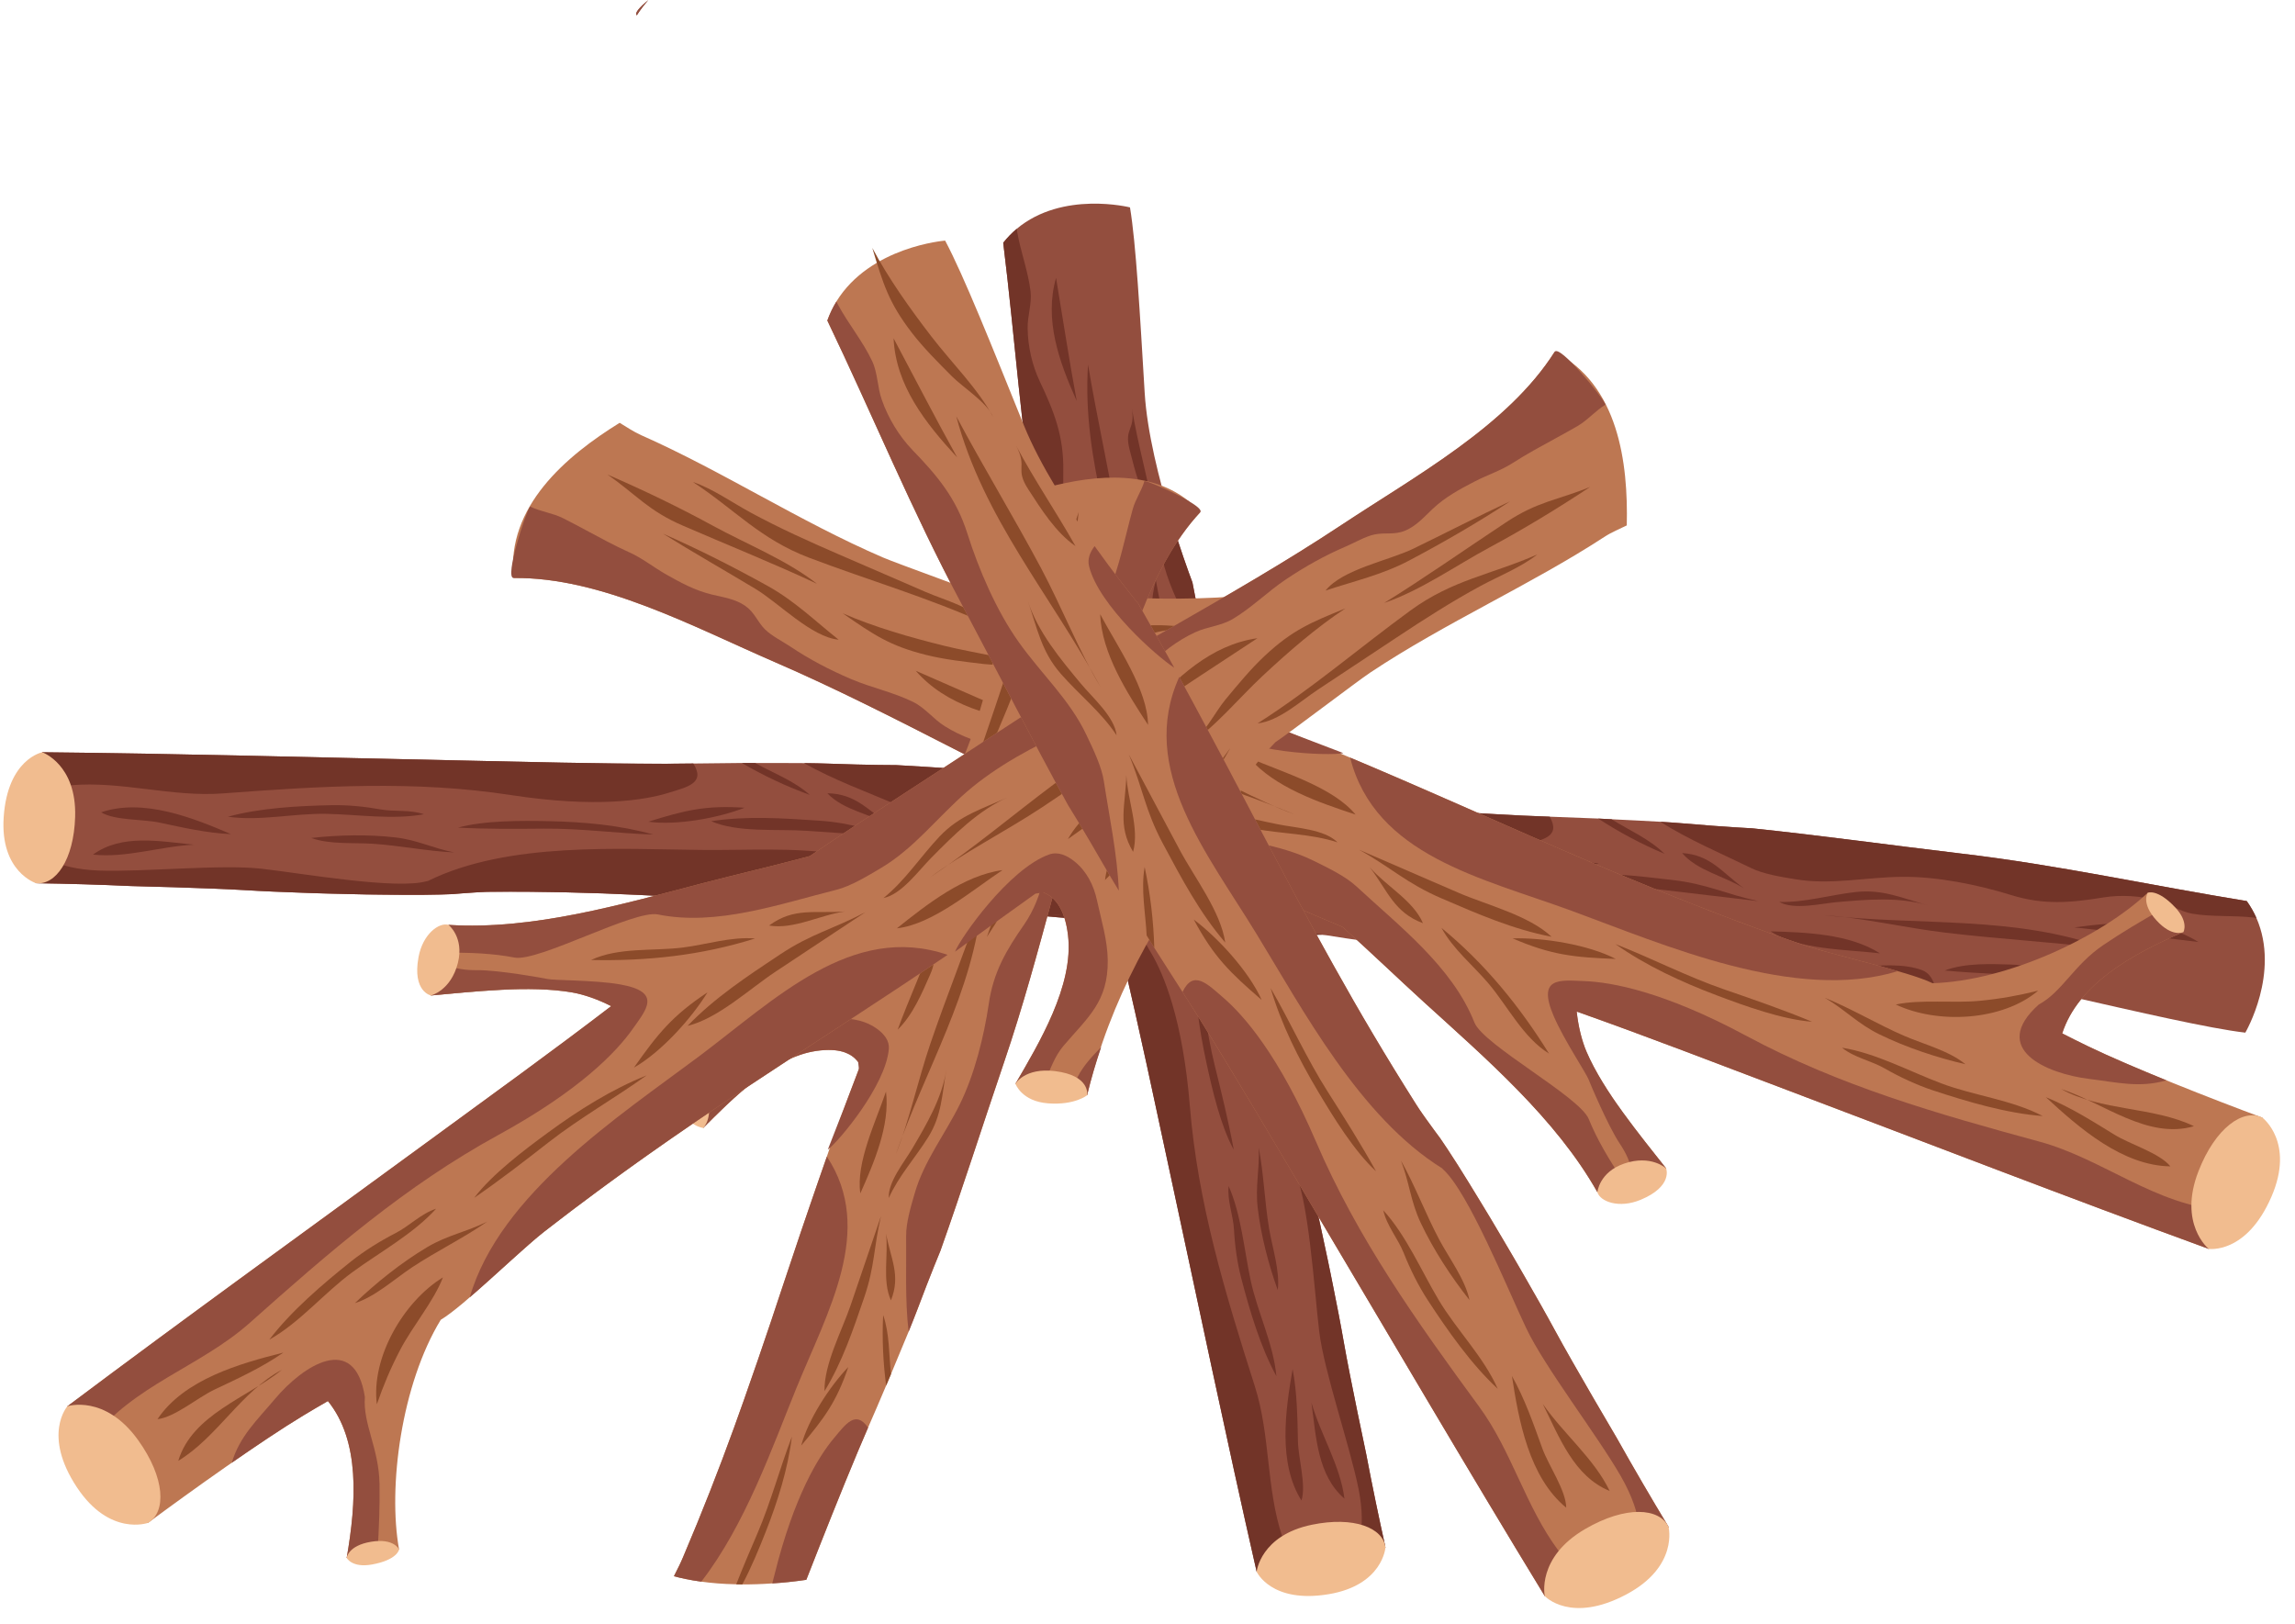 <?xml version="1.0" encoding="UTF-8"?>
<!DOCTYPE svg PUBLIC '-//W3C//DTD SVG 1.0//EN'
          'http://www.w3.org/TR/2001/REC-SVG-20010904/DTD/svg10.dtd'>
<svg height="808.0" preserveAspectRatio="xMidYMid meet" version="1.0" viewBox="-1.7 0.0 1141.8 808.0" width="1141.8" xmlns="http://www.w3.org/2000/svg" xmlns:xlink="http://www.w3.org/1999/xlink" zoomAndPan="magnify"
><g
  ><g
    ><g id="change1_2"
      ><path d="M439.719,449.534l1.744,0.14c12.919,0.851,29.406,2.092,45.496,3.661 c0,0,38.128,2.792,57.173,4.897c3.417,0.415,8.013,0.828,13.422,1.375 c4.158,0.39,8.905,0.779,13.891,1.207c4.158,0.39,8.61,0.779,13.174,1.089 c12.306,0.995,25.512,1.893,37.49,2.49c6.611,0.401,12.807,0.636,18.382,0.768 c1.863,0.012,3.623,0.057,5.336,0.093c0.247-0.009,0.446-0.025,0.637,0.007 c1.585-0.083,3.161-0.118,4.69-0.161c2.365-0.053,4.682-0.113,6.745-0.117 c1.824-0.043,3.496-0.063,5.057-0.002c0.932,0.006,1.76,0.044,2.589,0.083 c25.844,1.064,49.899,2.864,73.086,5.16c5.225,0.467,10.434,1.03,15.548,1.578 c14.863,1.564,29.512,3.239,44.089,5.05c4.381,0.525,8.762,1.05,13.183,1.63 c4.19,0.494,8.38,0.987,12.554,1.576c7.456,0.933,14.96,1.874,22.527,2.727 c5.242,0.667,10.491,1.285,15.796,1.864c4.381,0.525,8.81,1.058,13.295,1.551 c4.477,0.541,8.969,0.986,13.501,1.487c1.593,0.164,3.178,0.376,4.771,0.54 c0,0,0,0,0.048,0.008c10.905,1.157,22.072,2.21,33.59,3.223 c6.115-0.466,18.465-1.231,33.222-1.404c20.267-0.247,45.012,0.636,64.038,4.947 c38.761,8.787,72.479,16.597,90.585,18.743c0,0,17.477-29.819,5.518-57.071 c-1.256-2.809-2.846-5.673-4.803-8.4c-47.2-7.624-93.761-17.941-141.777-23.588 c-35.009-4.144-69.557-8.997-104.215-12.592c0,0-12.91-0.604-33.675-2.402 c-3.242-0.288-7.368-0.575-12.13-0.868c-7.152-0.392-15.667-0.861-24.244-1.242 c-2.238-0.123-4.436-0.19-6.619-0.353c-8.928-0.341-17.458-0.714-24.148-0.932 c-8.1-0.303-13.46-0.547-13.46-0.547c-34.526-1.708-69.046-4.348-103.303-6.796 c-69.159-4.857-137.499-10.217-206.441-14.302c-0.198,0.311-0.293,0.59-0.444,0.909 c-4.14,8.45-8.186,28.55-8.609,44.534C436.782,438.446,437.505,445.684,439.719,449.534z" fill="#934e3e"
      /></g
      ><g id="change2_18"
      ><path d="M1044.862,446.461c8.726-1.411,18.49-0.785,26.985,1.595 c6.016,1.629,11.032,5.449,17.143,6.504c9.886,1.677,20.397,0.756,30.37,1.907 c0.534,0.039,1.012,0.117,1.537,0.204c-1.256-2.809-2.846-5.673-4.803-8.4 c-47.2-7.624-93.761-17.941-141.777-23.588c-35.009-4.144-69.557-8.997-104.215-12.592 c0,0-12.91-0.604-33.675-2.402c-3.242-0.288-7.368-0.575-12.13-0.868 c14.361,9.09,30.62,15.891,45.112,22.99c6.17,3.078,15.315,4.485,22.15,5.611 c17.574,2.992,35.278-1.065,52.925-1.203c17.512-0.21,37.7,3.9,54.283,9.035 C1015.157,450.358,1028.518,449.121,1044.862,446.461z" fill="#723428"
      /></g
      ><g id="change2_19"
      ><path d="M534.857,409.546c48.531-1.22,95.263-1.865,143.088,7.94 c42.048,8.579,66.349,5.857,78.483,2.719c9.348-2.404,18.612-3.844,12.867-13.916 c-8.093-0.307-13.471-0.527-13.471-0.527c-34.52-1.707-69.052-4.387-103.317-6.802 c-69.156-4.883-137.494-10.229-206.426-14.315c-0.174,0.325-0.296,0.607-0.469,0.932 c-1.83,4.316,0.67,8.031-0.966,18.004c4.955-1.081,9.913-1.627,14.793-1.839 C484.896,400.821,509.37,410.221,534.857,409.546z" fill="#723428"
      /></g
      ><g id="change2_20"
      ><path d="M893.944,488.234c10.905,1.157,22.072,2.21,33.59,3.223 c6.115-0.466,18.465-1.231,33.222-1.404c-1.066-3.366-2.959-6.182-6.195-7.402 C937.179,476.107,902.792,484.585,893.944,488.234z" fill="#723428"
      /></g
      ><g id="change2_21"
      ><path d="M1046.101,471.858c-26.591-3.135-53.125-4.694-79.728-7.831 c-19.664-2.319-42.316-7.614-60.473-8.7C953.972,460.684,1000.512,455.297,1046.101,471.858z" fill="#723428"
      /></g
      ><g id="change2_22"
      ><path d="M1091.996,468.637c-20.551-2.423-41.095-5.177-61.686-7.233 C1051.741,458.385,1073.715,457.135,1091.996,468.637z" fill="#723428"
      /></g
      ><g id="change2_23"
      ><path d="M933.597,474.288c-16.62-1.96-40.809-1.792-54.363-10.943 C896.788,463.84,918.418,464.586,933.597,474.288z" fill="#723428"
      /></g
      ><g id="change2_24"
      ><path d="M873.095,448.321c-16.461-1.941-32.922-3.882-49.383-5.822 c-14.229-1.678-34.094-0.655-46.948-7.105c17.755-1.837,35.596,0.292,53.627,2.399 C847.998,439.85,856.13,444.617,873.095,448.321z" fill="#723428"
      /></g
      ><g id="change2_25"
      ><path d="M826.437,424.772c-7.575-7.459-17.52-11.669-26.38-17.197 c-2.228-0.094-4.457-0.189-6.633-0.328C803.785,413.974,814.751,419.877,826.437,424.772z" fill="#723428"
      /></g
      ><g id="change2_26"
      ><path d="M747.663,440.594c-17.937-1.443-35.899-4.882-54.132-5.619 c-14.393-0.581-28.346-1.165-42.75-2.625c13.33-2.967,31.678-1.927,45.391-0.967 C713.631,432.606,731.349,435.134,747.663,440.594z" fill="#723428"
      /></g
      ><g id="change2_27"
      ><path d="M648.317,444.576c-13.252-1.257-26.601-4.706-40.064-6.293 c-9.505-1.121-21.815-0.64-30.631-4.417c13.47-0.84,28.375-0.438,41.945,1.83 C630.451,437.515,637.587,441.944,648.317,444.576z" fill="#723428"
      /></g
      ><g id="change2_28"
      ><path d="M634.162,424.858c-15.502,2.082-32.766-1.507-48.347-2.602 c-16.075-1.129-33.18,2.083-49.102-1c16.267-3.59,35.182-3.643,51.759-3.18 c7.93,0.221,16.565,1.511,24.13,3.281C619.688,423.014,627.306,422.066,634.162,424.858z" fill="#723428"
      /></g
      ><g id="change2_35"
      ><path d="M468.751,436.745c14.823-9.642,33.237-4.997,50.456-2.438 C502.471,434.279,485.148,439.361,468.751,436.745z" fill="#723428"
      /></g
      ><g id="change2_29"
      ><path d="M537.82,429.978c-11.845-1.101-23.738-4.423-35.212-7.486 c-8.198-2.189-22.185-2.082-28.772-6.551C495.05,409.872,519.264,420.879,537.82,429.978z" fill="#723428"
      /></g
      ><g id="change2_30"
      ><path d="M957.597,450.437c-14.483-4.365-30.486-2.934-45.319-1.638 c-8.308,0.726-21.315,4.035-28.751-0.076c12.604,0.34,25.388-3.539,37.972-4.937 C935.029,442.283,944.693,446.839,957.597,450.437z" fill="#723428"
      /></g
      ><g id="change2_31"
      ><path d="M1019.235,486.739c-18.058-2.129-35.671-2.217-53.448-3.91 c10.442-3.9,23.066-3.259,33.83-2.937 C1011.178,480.238,1007.781,485.325,1019.235,486.739z" fill="#723428"
      /></g
      ><g id="change2_32"
      ><path d="M793.696,429.542c-13.397,4.441-34.144,7.212-48.17,4.563 C763.896,429.339,774.42,427.27,793.696,429.542z" fill="#723428"
      /></g
      ><g id="change2_33"
      ><path d="M865.994,441.99c-9.582-6.097-23.458-8.834-30.803-17.6 C849.426,425.324,854.87,433.928,865.994,441.99z" fill="#723428"
      /></g
      ><g id="change2_34"
      ><path d="M441.453,449.69c12.911,0.82,29.43,2.096,45.489,3.624 c0,0,38.169,2.799,57.192,4.923c3.418,0.391,7.999,0.835,13.401,1.348 c4.195,0.41,8.924,0.817,13.896,1.245c4.199,0.361,8.639,0.744,13.18,1.086 c12.315,0.963,25.512,1.856,37.515,2.5c6.58,0.372,12.783,0.614,18.362,0.754 c1.846,0.013,3.641,0.07,5.342,0.071c0.241,0.021,0.438-0.011,0.631,0.006 c1.609-0.056,3.171-0.116,4.679-0.132c2.39-0.086,4.679-0.132,6.771-0.147 c1.802-0.039,3.504-0.039,5.057-0.002c0.921,0.031,1.746,0.053,2.57,0.075 c25.868,1.108,49.928,2.887,73.118,5.175c5.208,0.497,10.412,1.042,15.52,1.579 c14.888,1.573,29.523,3.271,44.101,5.06c4.379,0.523,8.759,1.046,13.182,1.621 c4.186,0.506,8.373,1.012,12.555,1.567c7.456,0.933,14.96,1.871,22.517,2.764 c5.244,0.646,10.492,1.243,15.789,1.845c4.379,0.523,8.807,1.05,13.287,1.533 c4.476,0.531,9.005,1.018,13.533,1.505c-23.892-39.883-73.904-35.582-117.774-38.24 c-40.058-2.329-96.025-9.043-136.885,8.688c-0.145-0.012-0.241-0.021-0.39,0.015 c-15.148,3.704-61.881-6.931-81.777-10.199c-19.892-3.316-59.016-1.238-80.976-3.128 c-21.96-1.89-29.842-10.299-29.842-10.299l-4.481-4.421 c-0.232,8.343,0.505,15.602,2.703,19.438L441.453,449.69z" fill="#723428"
      /></g
      ><g id="change3_2"
      ><path d="M439.706,449.538c0,0-17.602-6.522-14.408-33.612 c3.399-28.83,20.764-31.283,20.764-31.283s16.839,6.878,14.749,32.92 C459.097,438.927,449.38,451.202,439.706,449.538z" fill="#f1bc8f"
      /></g
    ></g
    ><g
    ><g id="change1_13"
      ><path d="M687.579,769.875l-0.353-1.714 c-2.792-12.642-6.206-28.82-9.194-44.708c0,0-7.971-37.39-11.27-56.265 c-0.556-3.397-1.443-7.926-2.429-13.271c-0.787-4.101-1.74-8.768-2.721-13.675 c-0.787-4.101-1.657-8.485-2.635-12.954c-2.482-12.094-5.309-25.025-8.082-36.694 c-1.461-6.459-2.967-12.475-4.397-17.864c-0.509-1.793-0.958-3.495-1.401-5.149 c-0.077-0.235-0.148-0.421-0.171-0.614c-0.522-1.498-0.996-3.003-1.465-4.459 c-0.711-2.256-1.416-4.464-1.997-6.444c-0.551-1.739-1.037-3.339-1.415-4.855 c-0.254-0.896-0.449-1.702-0.644-2.508c-6.198-25.113-11.19-48.712-15.463-71.617 c-1.011-5.148-1.925-10.307-2.828-15.37c-2.651-14.708-5.135-29.242-7.468-43.745 c-0.72-4.353-1.439-8.707-2.117-13.114c-0.696-4.161-1.393-8.322-1.994-12.494 c-1.187-7.42-2.38-14.887-3.675-22.392c-0.824-5.219-1.697-10.432-2.623-15.688 c-0.72-4.353-1.445-8.755-2.225-13.198c-0.731-4.45-1.559-8.887-2.344-13.379 c-0.288-1.576-0.527-3.157-0.814-4.732c0,0,0,0-0.006-0.048 c-1.935-10.794-4.044-21.811-6.289-33.153c-2.156-5.742-6.34-17.386-10.628-31.507 c-5.899-19.391-11.964-43.398-13.14-62.871c-2.391-39.673-4.311-74.23-7.309-92.215 c0,0-33.514-8.451-56.34,10.645c-2.346,1.99-4.652,4.317-6.724,6.958 c5.866,47.451,8.966,95.039,16.958,142.722c5.801,34.773,10.792,69.301,17.022,103.583 c0,0,3.027,12.565,7.101,33.006c0.629,3.193,1.506,7.235,2.555,11.89 c1.622,6.977,3.55,15.283,5.58,23.626c0.507,2.183,1.056,4.313,1.51,6.454 c2.167,8.668,4.191,16.963,5.851,23.447c1.972,7.862,3.235,13.077,3.235,13.077 c8.005,33.629,15.114,67.512,22.333,101.089c14.656,67.762,28.601,134.879,43.938,202.217 c0.354,0.104,0.648,0.117,0.997,0.173c9.27,1.615,29.7-0.115,45.166-4.175 C677.753,775.792,684.5,773.076,687.579,769.875z" fill="#934e3e"
      /></g
      ><g id="change2_36"
      ><path d="M515.578,189.682c-3.792-7.984-5.919-17.535-6.007-26.356 c-0.117-6.231,2.15-12.116,1.457-18.277c-1.152-9.961-4.972-19.796-6.653-29.693 c-0.112-0.523-0.17-1.004-0.234-1.533c-2.346,1.99-4.652,4.317-6.724,6.958 c5.866,47.451,8.966,95.039,16.958,142.722c5.801,34.773,10.792,69.301,17.022,103.583 c0,0,3.027,12.565,7.101,33.006c0.629,3.193,1.506,7.235,2.555,11.89 c4.716-16.328,6.705-33.84,9.472-49.738c1.232-6.784,0.028-15.959-0.801-22.836 c-2.037-17.71-10.878-33.575-15.94-50.481c-5.094-16.756-6.787-37.289-6.489-54.646 C527.618,217.116,522.698,204.633,515.578,189.682z" fill="#723428"
      /></g
      ><g id="change2_37"
      ><path d="M622.606,689.695c-14.729-46.258-28.403-90.949-32.349-139.609 c-3.509-42.771-12.912-65.344-19.314-76.118c-4.92-8.304-8.89-16.797-16.957-8.467 c1.966,7.857,3.257,13.082,3.257,13.082c8.004,33.622,15.078,67.529,22.331,101.104 c14.631,67.767,28.588,134.877,43.921,202.207c0.361,0.076,0.665,0.114,1.026,0.19 c4.655,0.552,7.525-2.887,17.557-4.102c-2.422-4.456-4.331-9.064-5.898-13.69 C628.185,740.104,630.374,713.979,622.606,689.695z" fill="#723428"
      /></g
      ><g id="change2_38"
      ><path d="M597.847,322.922c-1.935-10.794-4.044-21.811-6.289-33.153 c-2.156-5.742-6.34-17.386-10.628-31.507c-2.935,1.964-5.109,4.568-5.377,8.016 C574.125,284.796,591.872,315.445,597.847,322.922z" fill="#723428"
      /></g
      ><g id="change2_39"
      ><path d="M539.617,181.398c4.418,26.408,10.334,52.321,14.754,78.741 c3.267,19.529,4.51,42.758,8.54,60.496C554.625,272.981,536.451,229.798,539.617,181.398z" fill="#723428"
      /></g
      ><g id="change2_40"
      ><path d="M523.703,138.23c3.415,20.41,6.509,40.906,10.288,61.251 C525.106,179.746,517.766,158.996,523.703,138.23z" fill="#723428"
      /></g
      ><g id="change2_41"
      ><path d="M573.379,288.744c2.761,16.505,9.68,39.685,4.679,55.256 C573.63,327.006,568.304,306.029,573.379,288.744z" fill="#723428"
      /></g
      ><g id="change2_42"
      ><path d="M565.347,354.091c2.735,16.348,5.47,32.696,8.205,49.044 c2.364,14.131,8.895,32.919,6.293,47.063c-6.723-16.535-9.663-34.26-12.677-52.162 C564.225,380.556,566.53,371.416,565.347,354.091z" fill="#723428"
      /></g
      ><g id="change2_43"
      ><path d="M555.771,405.47c-5.046,9.357-6.31,20.082-9.143,30.133 c0.532,2.166,1.064,4.332,1.538,6.46C551.73,430.237,554.335,418.058,555.771,405.47z" fill="#723428"
      /></g
      ><g id="change2_44"
      ><path d="M592.969,476.688c3.625,17.626,5.341,35.834,9.727,53.547 c3.463,13.982,6.8,27.543,9.423,41.782c-6.572-11.97-10.699-29.879-13.609-43.314 C594.806,511.597,592.284,493.878,592.969,476.688z" fill="#723428"
      /></g
      ><g id="change2_45"
      ><path d="M624.545,570.967c2.495,13.075,2.913,26.857,5.149,40.227 c1.579,9.44,5.479,21.125,4.316,30.646c-4.569-12.699-8.347-27.123-9.96-40.786 C622.756,590.094,625.015,582.005,624.545,570.967z" fill="#723428"
      /></g
      ><g id="change2_46"
      ><path d="M609.567,590.066c6.329,14.303,7.706,31.882,11.008,47.149 c3.406,15.75,11.269,31.277,12.757,47.426c-7.991-14.617-13.326-32.763-17.513-48.81 c-2.003-7.676-3.176-16.328-3.591-24.086C611.839,604.479,608.801,597.43,609.567,590.066z" fill="#723428"
      /></g
      ><g id="change2_53"
      ><path d="M667.189,745.571c-13.399-11.54-14.083-30.517-16.436-47.767 C655.401,713.883,665.12,729.096,667.189,745.571z" fill="#723428"
      /></g
      ><g id="change2_47"
      ><path d="M641.397,681.142c2.252,11.681,2.385,24.029,2.649,35.902 c0.188,8.483,4.199,21.883,1.748,29.457C634.039,727.826,637.843,701.502,641.397,681.142z" fill="#723428"
      /></g
      ><g id="change2_48"
      ><path d="M543.773,272.362c-0.145,15.125,5.7,30.091,11.088,43.972 c3.018,7.775,9.829,19.339,7.958,27.628c-3.194-12.198-10.49-23.388-15.348-35.081 C542.248,296.309,543.924,285.758,543.773,272.362z" fill="#723428"
      /></g
      ><g id="change2_49"
      ><path d="M561.411,203.037c3,17.934,7.836,34.87,11.177,52.413 c-6.662-8.936-9.573-21.237-12.271-31.663C557.419,212.589,563.253,214.43,561.411,203.037z" fill="#723428"
      /></g
      ><g id="change2_50"
      ><path d="M569.497,435.575c8.007,11.623,16.463,30.77,17.838,44.977 C577.627,464.245,572.7,454.718,569.497,435.575z" fill="#723428"
      /></g
      ><g id="change2_51"
      ><path d="M561.253,362.678c-3.177,10.904-1.929,24.992-8.295,34.494 C549.878,383.242,556.619,375.611,561.253,362.678z" fill="#723428"
      /></g
      ><g id="change2_52"
      ><path d="M687.244,768.166c-2.82-12.626-6.209-28.843-9.228-44.69 c0,0-7.975-37.432-11.25-56.29c-0.579-3.392-1.433-7.914-2.449-13.244 c-0.778-4.142-1.709-8.797-2.687-13.69c-0.826-4.133-1.699-8.503-2.639-12.958 c-2.516-12.094-5.345-25.015-8.08-36.719c-1.481-6.422-2.982-12.446-4.406-17.842 c-0.503-1.777-0.95-3.515-1.424-5.149c-0.048-0.237-0.133-0.418-0.171-0.608 c-0.503-1.53-0.997-3.012-1.434-4.456c-0.75-2.271-1.434-4.456-2.032-6.46 c-0.541-1.72-1.016-3.354-1.415-4.855c-0.228-0.893-0.437-1.691-0.646-2.489 c-6.162-25.148-11.175-48.747-15.457-71.652c-0.978-5.14-1.908-10.289-2.82-15.343 c-2.649-14.735-5.107-29.261-7.461-43.759c-0.722-4.351-1.443-8.702-2.126-13.111 c-0.683-4.161-1.367-8.322-2.003-12.493c-1.186-7.42-2.383-14.887-3.636-22.392 c-0.845-5.216-1.737-10.422-2.639-15.676c-0.721-4.351-1.452-8.75-2.24-13.186 c-0.74-4.447-1.538-8.931-2.335-13.415c-31.621,34.082-13.52,80.901-3.816,123.767 c8.954,39.114,18.143,94.729,46.582,129.009c0.029,0.143,0.048,0.237,0.124,0.371 c7.788,13.51,10.632,61.353,13.052,81.371c2.373,20.026,15.298,57.012,19.617,78.626 c4.32,21.614-1.553,31.531-1.553,31.531l-2.993,5.538 c8.076-2.108,14.84-4.843,17.909-8.025L687.244,768.166z" fill="#723428"
      /></g
      ><g id="change3_8"
      ><path d="M687.587,769.885c0,0-1.345,18.724-28.248,23.225 c-28.632,4.79-35.838-11.198-35.838-11.198s1.9-18.09,27.489-23.358 C671.981,754.232,686.482,760.132,687.587,769.885z" fill="#f1bc8f"
      /></g
    ></g
    ><g
    ><g id="change1_1"
      ><path d="M16.203,439.37l1.749,0.053c12.945,0.209,29.474,0.632,45.622,1.402 c0,0,38.219,0.898,57.346,2.056c3.434,0.245,8.044,0.43,13.473,0.708 c4.172,0.183,8.932,0.337,13.934,0.517c4.172,0.183,8.638,0.352,13.212,0.434 c12.34,0.384,25.574,0.626,37.568,0.629c6.622,0.073,12.823,0,18.397-0.144 c1.862-0.08,3.622-0.123,5.334-0.172c0.246-0.021,0.444-0.047,0.637-0.025 c1.579-0.161,3.152-0.274,4.677-0.393c2.36-0.17,4.671-0.345,6.731-0.451 c1.819-0.134,3.488-0.236,5.051-0.253c0.931-0.04,1.76-0.043,2.589-0.046 c25.865-0.219,49.979,0.387,73.252,1.531c5.242,0.208,10.473,0.512,15.607,0.805 c14.923,0.825,29.636,1.772,44.286,2.858c4.402,0.307,8.803,0.614,13.248,0.975 c4.209,0.285,8.418,0.57,12.617,0.952c7.493,0.562,15.034,1.13,22.634,1.607 c5.268,0.406,10.542,0.764,15.869,1.079c4.402,0.307,8.852,0.62,13.355,0.89 c4.498,0.318,9.007,0.54,13.559,0.816c1.599,0.085,3.193,0.218,4.792,0.303 c0,0,0,0,0.048,0.005c10.949,0.615,22.154,1.113,33.708,1.554 c6.085-0.769,18.382-2.145,33.112-3.049c20.23-1.251,44.988-1.596,64.205,1.767 c39.149,6.855,73.213,12.984,91.403,14.23c0,0,15.978-30.648,2.682-57.275 c-1.393-2.743-3.124-5.524-5.213-8.152c-47.52-5.275-94.535-13.271-142.772-16.531 c-35.171-2.403-69.918-5.538-104.711-7.411c0,0-12.924,0.037-33.753-0.73 c-3.252-0.127-7.387-0.209-12.159-0.266c-7.163-0.037-15.69-0.084-24.276-0.039 c-2.241-0.012-4.44,0.03-6.628-0.025c-8.934,0.102-17.472,0.152-24.165,0.266 c-8.105,0.099-13.47,0.121-13.47,0.121c-34.568,0.006-69.177-0.92-103.513-1.667 c-69.315-1.423-137.836-3.389-206.896-4.052c-0.183,0.32-0.264,0.604-0.399,0.93 c-3.716,8.645-6.761,28.921-6.391,44.906C12.72,428.441,13.801,435.634,16.203,439.37z" fill="#934e3e"
      /></g
      ><g id="change2_1"
      ><path d="M620.45,406.305c8.645-1.842,18.429-1.701,27.031,0.256 c6.089,1.328,11.289,4.896,17.444,5.647c9.957,1.185,20.409-0.256,30.427,0.399 c0.535,0.012,1.016,0.067,1.546,0.128c-1.393-2.743-3.124-5.524-5.213-8.152 c-47.52-5.275-94.535-13.271-142.772-16.531c-35.171-2.403-69.918-5.538-104.711-7.411 c0,0-12.924,0.037-33.753-0.73c-3.252-0.127-7.387-0.209-12.159-0.266 c14.794,8.367,31.37,14.354,46.196,20.725c6.315,2.768,15.519,3.721,22.401,4.506 c17.701,2.117,35.181-2.812,52.8-3.825c17.48-1.078,37.847,2.026,54.664,6.334 C590.975,411.67,604.258,409.772,620.45,406.305z" fill="#723428"
      /></g
      ><g id="change2_2"
      ><path d="M109.242,394.716c48.411-3.624,95.053-6.585,143.305,0.837 c42.422,6.484,66.558,2.561,78.521-1.174c9.217-2.865,18.399-4.761,12.161-14.537 c-8.098,0.094-13.481,0.141-13.481,0.141c-34.562,0.006-69.185-0.959-103.527-1.672 c-69.313-1.449-137.832-3.402-206.882-4.066c-0.158,0.334-0.265,0.621-0.423,0.954 c-1.614,4.401,1.067,7.988-0.072,18.03c4.895-1.325,9.82-2.116,14.684-2.57 C58.91,388.478,83.82,396.653,109.242,394.716z" fill="#723428"
      /></g
      ><g id="change2_3"
      ><path d="M471.788,455.508c10.949,0.615,22.154,1.113,33.708,1.554 c6.085-0.769,18.382-2.145,33.112-3.049c-1.232-3.309-3.262-6.028-6.554-7.086 C514.369,441.253,480.445,451.424,471.788,455.508z" fill="#723428"
      /></g
      ><g id="change2_4"
      ><path d="M622.946,431.609c-26.714-1.813-53.293-2.055-80.018-3.869 c-19.755-1.341-42.641-5.507-60.83-5.691C530.376,425.016,576.592,417.329,622.946,431.609z" fill="#723428"
      /></g
      ><g id="change2_5"
      ><path d="M668.625,426.117c-20.646-1.401-41.302-3.134-61.969-4.166 C627.911,417.874,649.797,415.536,668.625,426.117z" fill="#723428"
      /></g
      ><g id="change2_6"
      ><path d="M510.701,439.613c-16.696-1.133-40.847,0.233-54.839-8.235 C473.419,431.002,495.06,430.675,510.701,439.613z" fill="#723428"
      /></g
      ><g id="change2_7"
      ><path d="M448.986,416.677c-16.537-1.122-33.074-2.245-49.611-3.367 c-14.294-0.97-34.084,1.036-47.242-4.769c17.642-2.714,35.566-1.473,53.68-0.262 C423.5,409.46,431.858,413.818,448.986,416.677z" fill="#723428"
      /></g
      ><g id="change2_8"
      ><path d="M401.218,395.47c-7.935-7.074-18.077-10.787-27.2-15.868 c-2.23,0.016-4.461,0.032-6.641,0.001C378.059,385.807,389.304,391.16,401.218,395.47z" fill="#723428"
      /></g
      ><g id="change2_9"
      ><path d="M323.325,415.177c-17.987-0.552-36.097-3.097-54.344-2.928 c-14.404,0.133-28.368,0.241-42.828-0.502c13.166-3.624,31.544-3.494,45.288-3.215 C288.939,408.886,306.76,410.533,323.325,415.177z" fill="#723428"
      /></g
      ><g id="change2_10"
      ><path d="M224.299,424.078c-13.298-0.598-26.802-3.382-40.327-4.3 c-9.549-0.648-21.82,0.442-30.812-2.893c13.412-1.507,28.319-1.844,41.984-0.251 C206.105,417.911,213.451,421.981,224.299,424.078z" fill="#723428"
      /></g
      ><g id="change2_11"
      ><path d="M209.184,405.086c-15.38,2.848-32.8,0.119-48.416-0.202 c-16.111-0.331-33.036,3.725-49.091,1.435c16.069-4.392,34.958-5.383,51.537-5.742 c7.931-0.172,16.62,0.688,24.263,2.081C194.637,403.962,202.198,402.638,209.184,405.086z" fill="#723428"
      /></g
      ><g id="change2_54"
      ><path d="M44.565,425.158c14.327-10.365,32.948-6.638,50.274-4.936 C78.121,421.024,61.072,426.958,44.565,425.158z" fill="#723428"
      /></g
      ><g id="change2_12"
      ><path d="M113.214,414.976c-11.885-0.513-23.928-3.241-35.54-5.732 c-8.297-1.78-22.261-0.979-29.062-5.116C69.5,397.014,94.23,406.807,113.214,414.976z" fill="#723428"
      /></g
      ><g id="change2_13"
      ><path d="M533.489,414.602c-14.681-3.641-30.594-1.419-45.344,0.611 c-8.262,1.137-21.089,5.086-28.72,1.349c12.606-0.285,25.181-4.793,37.68-6.813 C510.545,407.576,520.423,411.648,533.489,414.602z" fill="#723428"
      /></g
      ><g id="change2_14"
      ><path d="M596.851,447.804c-18.141-1.231-35.737-0.446-53.576-1.256 c10.235-4.413,22.876-4.398,33.643-4.61C588.482,441.71,585.341,446.96,596.851,447.804z" fill="#723428"
      /></g
      ><g id="change2_15"
      ><path d="M368.754,401.857c-13.161,5.099-33.745,8.895-47.884,6.945 C338.98,403.132,349.389,400.543,368.754,401.857z" fill="#723428"
      /></g
      ><g id="change2_16"
      ><path d="M441.58,410.706c-9.872-5.614-23.867-7.66-31.638-16.052 C424.207,394.882,430.07,403.206,441.58,410.706z" fill="#723428"
      /></g
      ><g id="change2_17"
      ><path d="M17.943,439.44c12.936,0.179,29.497,0.634,45.613,1.364 c0,0,38.261,0.904,57.365,2.082c3.434,0.222,8.031,0.437,13.451,0.682 c4.21,0.201,8.954,0.373,13.94,0.554c4.212,0.153,8.665,0.314,13.217,0.431 c12.348,0.351,25.572,0.589,37.592,0.637c6.591,0.045,12.798-0.021,18.377-0.157 c1.845-0.079,3.64-0.111,5.339-0.194c0.242,0.009,0.437-0.033,0.631-0.026 c1.605-0.135,3.161-0.273,4.667-0.364c2.383-0.204,4.667-0.364,6.755-0.482 c1.798-0.128,3.498-0.212,5.05-0.253c0.921-0.015,1.746-0.034,2.571-0.052 c25.891-0.175,50.01,0.409,73.284,1.544c5.226,0.238,10.451,0.524,15.579,0.808 c14.948,0.833,29.649,1.803,44.298,2.868c4.4,0.305,8.8,0.61,13.247,0.965 c4.206,0.298,8.413,0.596,12.617,0.943c7.493,0.563,15.034,1.127,22.626,1.645 c5.27,0.385,10.541,0.722,15.861,1.06c4.4,0.305,8.848,0.612,13.347,0.872 c4.497,0.309,9.044,0.571,13.591,0.833c-25.84-38.65-75.577-31.875-119.525-32.355 c-40.124-0.341-96.356-4.272-136.287,15.462c-0.145-0.005-0.242-0.009-0.389,0.034 c-14.946,4.45-62.148-3.855-82.182-6.133c-20.032-2.326-59.005,1.689-81.031,0.889 c-22.027-0.799-30.316-8.807-30.316-8.807l-4.695-4.194 c0.182,8.344,1.278,15.558,3.663,19.28L17.943,439.44z" fill="#723428"
      /></g
      ><g id="change3_1"
      ><path d="M16.191,439.375c0,0-17.904-5.642-16.057-32.856 c1.966-28.963,19.188-32.274,19.188-32.274s17.159,6.035,16.363,32.149 C35.031,427.815,25.935,440.557,16.191,439.375z" fill="#f1bc8f"
      /></g
    ></g
    ><g
    ><g id="change4_3"
      ><path d="M306.588,210.347c3.338,1.992,6.93,4.483,10.698,6.148 c40.33,17.822,78.899,43.018,120.255,60.83c7.241,3.119,47.567,17.477,54.772,20.646 c30.286,6.226,29.09-2.479,57.159-1.041c49.559,2.54,94.322,0.42,141.191-16.298 c0.06,12.326,7.21,23.593,14.669,32.988c-23.07,1.189-56.819,2.263-76.176,18.411 c-10.756,8.973-13.015,16.839-10.63,23.976c2.682,1.069,5.341,2.173,8.032,3.229 c98.307,38.556,168.186,76.067,268.147,110.613c15.349,5.304,52.93,13.344,65.064,19.289 c37.49-1.106,84.034-23.239,107.079-44.999c4.381,7.611,10.913,14.309,17.731,19.562 c-25.944,11.119-52.425,26.124-60.3,50.417c4.089,2.088,8.298,4.199,12.75,6.349 c22.684,10.953,61.995,26.337,86.865,35.571c3.269,13.93-16.408,55.079-26.737,65.275 c-70.201-25.633-139.352-52.398-209.514-78.934c-34.755-13.145-69.674-26.663-104.905-39.128 c0.762,7.374,2.581,14.613,4.857,19.92c8.505,19.838,26.734,41.703,39.638,58.123 c-12.248,2.776-23.799,4.569-34.211,11.826c-20.569-36.52-55.577-66.617-86.405-94.665 c-12.615-11.477-26.14-24.524-40.365-37.291c-34.806-14.468-69.086-30.227-104.06-45.366 c-61.186-26.485-117.569-60.067-178.391-86.403c-40.61-17.584-86.47-42.393-129.984-41.842 C250.09,252.047,280.053,226.766,306.588,210.347z" fill="#bd7752"
      /></g
      ><g id="change1_14"
      ><path d="M780.201,453.126c-44.65-16.357-97.806-27.44-110.186-76.203 c76.977,32.322,140.088,63.687,224.69,92.925c10.585,3.658,31.737,8.616,47.831,13.292 C891.332,498.783,826.088,469.937,780.201,453.126z" fill="#934e3e"
      /></g
      ><g id="change5_3"
      ><path d="M827.234,581.294c-1.898,0.431-3.773,0.838-5.636,1.245 c-6.857-11.014-13.353-22.188-19.214-33.857C810.513,560.408,819.751,571.773,827.234,581.294 z" fill="#a47d61" opacity=".55"
      /></g
      ><g id="change1_15"
      ><path d="M289.536,263.63c7.219,3.881,14.427,7.811,21.887,11.167 c6.518,2.931,11.958,7.385,18.209,10.927c7.349,4.164,14.39,8.032,22.912,10.08 c5.665,1.361,11.504,2.172,16.41,5.532c4.834,3.311,6.049,7.863,9.898,11.725 c3.304,3.317,8.879,6.067,12.77,8.68c9.459,6.353,19.606,11.621,30.079,16.091 c10.015,4.275,21.192,6.583,30.904,11.388c6.04,2.988,10.054,8.504,15.723,12.062 c8.095,5.08,18.01,8.802,27.491,10.035c17.798,2.315,32.005,5.21,47.387,15.543 c15.643,10.509,35.23,21.023,53.448,26.26c18.398,5.288,37.959,6.597,55.255,15.143 c6.724,3.323,15.716,7.602,21.219,12.711c21.13,19.621,47.765,39.977,58.706,67.697 c4.434,11.235,52.342,36.867,56.893,48.058c4.176,10.271,10.144,20.28,16.764,30.094 c-4.306,1.54-8.471,3.512-12.466,6.297c-20.569-36.52-55.577-66.617-86.405-94.665 c-12.615-11.477-26.14-24.524-40.365-37.291c-34.806-14.468-69.086-30.227-104.06-45.366 c-61.186-26.485-117.569-60.067-178.391-86.403c-40.61-17.584-86.47-42.393-129.984-41.842 c-4.643,0.059,6.024-32.79,8.213-35.535c5.352,2.566,11.203,3.177,16.426,5.801 C282.177,259.689,285.858,261.653,289.536,263.63z" fill="#934e3e"
      /></g
      ><g id="change1_16"
      ><path d="M685.705,289.539c-6.633,0.693-12.822-0.488-18.942-1.697 c7.931-2.056,15.88-4.349,23.9-7.21c0.013,2.755,0.426,5.448,1.072,8.088 C689.794,289.019,687.834,289.316,685.705,289.539z" fill="#934e3e"
      /></g
      ><g id="change1_17"
      ><path d="M1037.029,520.467c10.492,5.066,24.548,11.078,39.08,16.993 c-13.337,3.878-24.278,1.034-38.386-0.698c-21.298-2.615-49.72-14.916-25.15-36.97 c11.78-6.401,17.452-19.683,32.219-29.676c9.191-6.221,18.714-11.855,28.331-17.319 c3.473,4.059,7.381,7.764,11.456,10.904c-25.944,11.119-52.425,26.124-60.3,50.417 C1028.369,516.206,1032.577,518.317,1037.029,520.467z" fill="#934e3e"
      /></g
      ><g id="change1_18"
      ><path d="M771.309,505.548c-8.453-19.736,3.159-17.906,15.243-17.452 c13.586,0.51,39.61,5.235,80.516,27.207c46.515,24.985,95.116,38.833,145.822,52.631 c31.72,8.631,57.507,31.65,91.617,34.221c-5.131,10.507-3.138,15.001-7.35,19.158 c-70.201-25.633-139.352-52.398-209.514-78.934c-34.755-13.145-69.674-26.663-104.905-39.128 c0.762,7.374,2.581,14.613,4.857,19.92c8.505,19.838,26.734,41.703,39.638,58.123 c-5.621,1.274-11.084,2.36-16.369,3.843c-0.691-3.138-1.501-6.266-2.771-9.135 c-1.108-2.504-2.439-4.827-3.914-7.034c-5.969-8.929-15.047-30.63-15.426-31.686 C787.561,533.965,776.379,517.386,771.309,505.548z" fill="#934e3e"
      /></g
      ><g id="change1_19"
      ><path d="M629.156,332.031c-9.714,8.104-12.498,15.305-11.189,21.881 c0.94,1.054,1.731,1.941,2.672,2.995c15.288,6.037,30.651,11.941,46.054,17.773 c-7.344,1.464-49.194,0.038-66.067-12.83c-3.768-2.873-4.513-7.696-3.992-12.687 c0.786-7.52,4.711-14.316,10.041-19.68c7.16-7.206,13.775-15.257,22.118-20.81 c17.143-11.411,28.991-7.217,47.57-4.793c6.769,0.884,13.728-0.805,20.71-2.234 c2.432,4.247,5.312,8.262,8.26,11.974C682.262,314.809,648.513,315.883,629.156,332.031z" fill="#934e3e"
      /></g
      ><g id="change3_9"
      ><path d="M1066.849,444.139c0,0,4.771-2.147,13.613,7.242 c6.923,7.352,4.118,12.32,4.118,12.32s-5.477,2.846-13.375-5.79 C1063.305,449.276,1066.849,444.139,1066.849,444.139z" fill="#f1bc8f"
      /></g
      ><g id="change3_10"
      ><path d="M690.662,280.631c0,0,7.501,2.325,13.935,13.99 c6.434,11.666,0.735,18.998,0.735,18.998s-9.339,0.607-16.015-13.056 C681.442,284.446,690.662,280.631,690.662,280.631z" fill="#f1bc8f"
      /></g
      ><g id="change3_11"
      ><path d="M793.023,593.12c0,0,0.885-9.962,13.299-14.234 c13.461-4.633,20.912,2.409,20.912,2.409s3.518,8.837-12.619,15.574 C803.776,601.392,794.427,597.795,793.023,593.12z" fill="#f1bc8f"
      /></g
      ><g id="change3_12"
      ><path d="M1123.895,556.038c0,0,16.215,12.225,4.494,39.305 c-12.475,28.82-31.231,25.97-31.231,25.97s-15.314-12.356-5.062-38.694 C1100.506,561.013,1114.386,551.31,1123.895,556.038z" fill="#f1bc8f"
      /></g
      ><g id="change6_38"
      ><path d="M342.964,239.756c9.945,3.365,19.391,10.135,28.584,15.128 c14.385,7.814,29.116,14.44,44.23,20.982c14.373,6.221,28.746,12.443,43.118,18.664 c9.556,4.136,23.667,7.702,30.464,15.989c-28.956-13.154-59.119-21.884-88.569-33.077 C376.348,268.153,363.755,253.333,342.964,239.756z" fill="#8c4b2a"
      /></g
      ><g id="change6_39"
      ><path d="M300.467,236.06c17.792,7.701,35.464,16.185,52.403,25.438 c16.978,9.275,36.672,17.031,51.902,28.944c-20.153-9.511-44.656-19.377-66.65-28.897 C320.604,253.963,315.221,246.31,300.467,236.06z" fill="#8c4b2a"
      /></g
      ><g id="change6_40"
      ><path d="M502.44,344.613c26.582,11.506,53.594,21.361,80.187,32.871 c19.657,8.509,41.486,21.03,59.965,27.793C594.441,384.8,544.54,375.93,502.44,344.613z" fill="#8c4b2a"
      /></g
      ><g id="change6_41"
      ><path d="M601.418,311.205c-7.286,1.621-17.882-0.006-25.839-0.16 c-10.227-0.198-19.485,1.797-29.452,2.686c-12.868,1.148-27.051,0.648-39.106,1.47 c16.654,0.573,33.881,3.796,51.062,2.737c7.836-0.483,14.751-3.987,22.386-4.546 C588.471,312.804,593.573,312.757,601.418,311.205z" fill="#8c4b2a"
      /></g
      ><g id="change6_42"
      ><path d="M417.563,305.118c15.932,6.946,33.607,11.983,50.613,16.191 c15.839,3.92,34.054,5.81,48.904,12.186c-6.965-3.855-20.823-2.153-28.923-3.105 c-9.638-1.133-19.682-2.225-29.013-4.543C440.869,321.305,432.855,315.71,417.563,305.118z" fill="#8c4b2a"
      /></g
      ><g id="change6_43"
      ><path d="M328.147,265.496c17.685,7.755,35.319,16.692,52.138,26.041 c13.395,7.447,23.434,17.311,35.245,26.707c-13.559-1.281-29.618-18.201-41.393-25.288 C360.091,284.503,342.058,274.195,328.147,265.496z" fill="#8c4b2a"
      /></g
      ><g id="change6_44"
      ><path d="M453.881,333.699c20.544,8.892,40.978,18.126,61.677,26.65 C492.412,356.822,469.253,351.294,453.881,333.699z" fill="#8c4b2a"
      /></g
      ><g id="change6_45"
      ><path d="M619.778,377.029c16.614,7.191,41.732,14.529,52.937,28.221 C654.678,399.286,632.495,391.797,619.778,377.029z" fill="#8c4b2a"
      /></g
      ><g id="change6_46"
      ><path d="M674.411,422.725c16.456,7.123,32.911,14.245,49.366,21.368 c14.224,6.157,35.126,11.266,46.444,21.941c-18.969-3.61-36.796-11.356-54.827-19.138 C697.788,439.296,690.842,431.831,674.411,422.725z" fill="#8c4b2a"
      /></g
      ><g id="change6_47"
      ><path d="M715.452,461.619c21.668,17.794,38.884,38.994,53.501,62.525 c-12.803-7.898-20.505-23.47-29.937-34.666 C731.229,480.233,721.355,472.424,715.452,461.619z" fill="#8c4b2a"
      /></g
      ><g id="change6_48"
      ><path d="M801.992,469.68c18.14,7.066,35.685,16.207,54.351,22.631 c14.734,5.071,29.012,10.009,43.486,15.995c-14.734-1.065-33.425-7.84-47.338-13.093 C834.779,488.526,817.203,480.404,801.992,469.68z" fill="#8c4b2a"
      /></g
      ><g id="change6_49"
      ><path d="M941.48,499.741c12.714-2.686,28.499-0.545,41.938-1.854 c10.193-0.993,19.296-2.644,28.914-5.049C994.528,507.972,962.287,509.618,941.48,499.741z" fill="#8c4b2a"
      /></g
      ><g id="change6_50"
      ><path d="M906.178,496.403c13.342,5.417,26.105,13.137,39.563,18.962 c9.502,4.113,22.407,7.438,30.37,14.089c-14.219-3.312-29.54-8.358-42.898-14.921 C922.499,509.268,916.48,502.463,906.178,496.403z" fill="#8c4b2a"
      /></g
      ><g id="change6_51"
      ><path d="M914.723,521.231c16.711,2.656,33.486,11.736,49.292,17.709 c16.307,6.162,35.03,8.144,50.572,16.283c-17.972-1.331-37.589-7.149-54.623-12.776 c-8.149-2.692-16.697-6.71-23.986-10.892C929.149,527.637,920.961,526.254,914.723,521.231z" fill="#8c4b2a"
      /></g
      ><g id="change6_52"
      ><path d="M1089.824,560.277c-20.417-9.846-46.183-7.415-66.12-18.515 C1044.777,548.63,1066.736,567.055,1089.824,560.277z" fill="#8c4b2a"
      /></g
      ><g id="change6_53"
      ><path d="M1016.149,545.841c11.933,4.819,23.226,11.954,34.165,18.692 c7.816,4.814,22.343,9.046,27.782,15.723C1054.227,579.958,1032.552,561.033,1016.149,545.841z" fill="#8c4b2a"
      /></g
      ><g id="change6_54"
      ><path d="M587.502,394.293c13.653,9.02,30.68,12.506,46.454,15.769 c8.835,1.828,23.341,2.438,29.77,9.007c-12.956-4.267-27.407-4.216-40.882-6.675 C608.356,409.75,599.757,402.028,587.502,394.293z" fill="#8c4b2a"
      /></g
      ><g id="change6_55"
      ><path d="M534.901,337.534c18.052,7.814,36.276,13.374,54.172,20.648 c-12.031,0.799-24.914-3.785-35.969-7.461C541.231,346.773,546.332,342.556,534.901,337.534z" fill="#8c4b2a"
      /></g
      ><g id="change6_56"
      ><path d="M547.119,326.286c14.818,4.906,33.704,1.464,49.013,5.349 c0.401-0.187,0.393-0.206-0.025-0.058C578.502,340.429,564.596,329.408,547.119,326.286z" fill="#8c4b2a"
      /></g
      ><g id="change6_57"
      ><path d="M750.858,466.839c15.262-0.442,37.622,3.129,51.333,10.229 C781.676,476.303,770.128,475.18,750.858,466.839z" fill="#8c4b2a"
      /></g
      ><g id="change6_58"
      ><path d="M679.804,431.49c8.036,9.293,21.565,16.438,26.455,27.804 C691.797,453.905,688.828,443.298,679.804,431.49z" fill="#8c4b2a"
      /></g
    ></g
    ><g
    ><g id="change4_2"
      ><path d="M595.453,254.817c-1.884-2.117-3.947-3.997-5.988-5.722 c-0.111-0.037-0.118-0.089-0.17-0.082c-20.833-16.499-50.86-12.132-74.511-5.323 c-0.646,3.318-1.175,7.097-2.288,10.48c-12.094,36.408-18.393,76.026-31.133,113.107 c-2.211,6.501-16.552,40.843-18.703,47.389c-13.689,23.138-18.58,17.315-34.082,36.21 c-22.72,27.791-45.483,51.513-74.517,70.506l-0.052,0.007 c-2.754,1.868-5.523,3.632-8.462,5.314c-1.61,0.966-3.273,1.94-4.943,2.862 c-1.662,0.974-3.384,1.903-5.106,2.833c1.212,1.1,2.284,2.326,3.259,3.617 c0.118,0.089,0.244,0.231,0.318,0.379c0.377,0.424,0.709,0.906,1.041,1.388 c0.007,0.052-0.044,0.059-0.044,0.059c2.311,3.274,4.005,7.058,5.24,10.96 c0.831,2.529,1.461,5.14,2.04,7.757c0.322,1.542,0.585,3.04,0.796,4.545 c0,0,0,0,0.052-0.007c0,0,0.007,0.052,0.052-0.007c0.052-0.007,0.045-0.059,0.089-0.118 c0.052-0.007,0.097-0.067,0.089-0.119l0.052-0.007c-0.007-0.052,0.037-0.111,0.037-0.111 c0.052-0.007,0.096-0.066,0.096-0.066c0.275-0.303,0.602-0.614,0.936-0.872 c0,0,0.052-0.007,0.045-0.059c0.275-0.303,0.647-0.673,0.922-0.976 c0.148-0.074,0.282-0.251,0.379-0.318l0.052-0.007c0.922-0.976,1.895-1.959,2.824-2.883 c0,0,0.059,0.045,0.052-0.007c1.39-1.412,2.831-2.831,4.325-4.257 c4.532-4.286,9.457-8.787,14.655-12.849c0.854-0.702,1.715-1.352,2.577-2.002 c1.196-0.908,2.45-1.772,3.705-2.636c0.965-0.664,1.886-1.27,2.858-1.883 c1.938-1.277,3.897-2.398,5.923-3.423c0.883-0.494,1.774-0.937,2.671-1.327 c1.885-0.899,3.836-1.702,5.809-2.349c0.705-0.258,1.365-0.456,2.077-0.662 c1.172-0.323,2.292-0.639,3.426-0.851c0.875-0.176,1.75-0.351,2.632-0.475 c0.052-0.007,0.052-0.007,0.104-0.015c1.349-0.189,2.654-0.319,3.862-0.383 c0.786-0.057,1.579-0.063,2.32-0.061c0.637,0.017,1.275,0.033,1.86,0.057 c0.482,0.038,0.963,0.077,1.445,0.115c0.593,0.076,1.134,0.159,1.674,0.242 c0.652,0.12,1.2,0.255,1.807,0.435c0.607,0.179,1.163,0.366,1.673,0.612 c0.504,0.194,0.955,0.395,1.414,0.648c0.393,0.157,0.681,0.328,0.977,0.551 c0.289,0.172,0.577,0.343,0.821,0.573c0.4,0.209,0.703,0.484,1.013,0.81 c0.052-0.007,0.059,0.045,0.066,0.097c0.296,0.223,0.54,0.454,0.739,0.743 c0.111,0.037,0.118,0.089,0.177,0.134c0.31,0.327,0.621,0.654,0.827,0.995l0.007,0.052 c0.436,0.468,0.716,0.958,1.004,1.5l-0.657,1.733l-0.037,0.111 c-0.231,0.615-0.455,1.281-0.68,1.947c-1.53,4.183-3.164,8.381-4.746,12.571 c-3.157,8.433-6.135,16.629-9.017,24.759l0.007,0.052 c-0.485,1.444-0.971,2.888-1.464,4.279c-1.441,4.065-2.83,8.123-4.226,12.128 c-1.396,4.006-2.748,7.952-4.1,11.899c-1.606,4.776-3.226,9.448-4.839,14.172 c-2.278,6.775-4.556,13.55-6.79,20.266c-1.218,3.769-2.488,7.545-3.765,11.27 c-1.292,3.991-2.644,7.938-3.944,11.877c-4.407,13.106-8.917,26.227-13.614,39.532 c-1.635,4.568-3.263,9.189-4.942,13.816c-7.48,20.628-15.732,41.786-25.284,64.239 c-0.328,0.681-0.649,1.414-0.962,2.199c-0.604,1.355-1.304,2.776-2.094,4.315 c-0.499,0.969-0.984,2.043-1.527,3.071c3.355,0.906,7.836,1.918,13.607,2.696 c4.911,0.687,10.698,1.199,17.383,1.32c0.956,0.025,1.964,0.042,3.023,0.052 c4.558,0.049,9.561-0.123,14.905-0.502c5.248-0.313,10.882-0.891,16.946-1.794 c8.379-21.388,16.854-42.843,25.736-64.038c0,0,1.998-4.619,4.981-11.652 c2.527-5.752,5.719-13.184,8.978-20.891c0.791-1.91,1.633-3.827,2.423-5.737 c3.132-7.477,6.22-14.894,8.786-21.128c1.693-4.153,3.14-7.796,4.223-10.646 c6.896-18.376,11.616-29.621,11.616-29.621c10.96-30.905,20.913-62.198,31.594-93.592 c18.701-54.956,30.008-110.938,48.597-165.56C558.795,326.63,569.597,282.518,595.453,254.817z" fill="#bd7752"
      /></g
      ><g id="change1_9"
      ><path d="M567.686,239.324c1.959,0.103,13.961,5.25,21.601,9.683 c0.043,0.016,0.069,0.075,0.155,0.107c4.151,2.438,6.968,4.667,5.99,5.712 c-25.822,27.715-36.647,71.791-49.046,108.258c-18.586,54.607-29.893,110.587-48.608,165.536 c-10.691,31.407-20.612,62.714-31.601,93.62c0,0-4.714,11.239-11.618,29.597 c-1.076,2.86-2.499,6.516-4.201,10.652c-1.88-15.863-1.048-32.46-1.237-47.637 c-0.085-6.513,2.411-14.834,4.237-21.116c4.612-16.15,15.195-29.519,22.517-44.454 c7.274-14.808,11.958-33.611,14.349-49.817c2.311-15.992,8.77-26.818,17.687-39.644 c4.72-6.85,8.134-15.41,9.6-23.582c1.041-5.749-0.181-11.569,1.404-17.21 c2.581-9.068,7.656-17.637,10.723-26.571c3.287-9.387,5.789-19.021,7.229-28.811 c0.602-4.062,2.069-9.26,1.892-13.323c-0.268-4.73-2.475-8.192-1.792-13.247 c0.699-5.098,3.618-9.36,6.024-13.816c3.674-6.659,5.303-13.453,6.933-20.638 c1.372-6.111,1.677-12.234,3.605-18.137c2.163-6.789,3.841-13.711,5.577-20.66 c0.884-3.517,1.768-7.035,2.738-10.52C563.198,248.406,566.213,244.277,567.686,239.324z" fill="#934e3e"
      /></g
      ><g id="change5_2"
      ><path d="M344.137,534.408c4.326-3.871,7.184-8.552,9.983-13.205 c-5.963,3.911-12.09,7.695-18.624,11.192c1.768,1.62,3.263,3.461,4.587,5.421 C341.411,536.739,342.749,535.65,344.137,534.408z" fill="#a47d61" opacity=".55"
      /></g
      ><g id="change1_10"
      ><path d="M430.174,710.257c-6.18-8.976-11.186-1.66-17.037,5.299 c-7.568,9.051-19.751,28.592-29.495,67.793c-0.374,1.481-0.749,2.963-1.131,4.392 c5.248-0.313,10.882-0.891,16.946-1.794c8.379-21.388,16.854-42.843,25.736-64.038 C425.193,721.909,427.191,717.29,430.174,710.257z" fill="#934e3e"
      /></g
      ><g id="change1_11"
      ><path d="M404.601,522.799c10.905-1.523,17.175,0.893,20.65,5.582 c0.13,1.223,0.239,2.251,0.368,3.474c-5.048,13.387-10.226,26.744-15.473,40.084 c5.239-3.878,28.793-31.694,30.364-50.097c0.351-4.109-2.322-7.41-5.845-9.993 c-5.308-3.891-11.985-5.334-18.559-5.035c-8.833,0.402-17.891-0.041-26.351,2.09 c-17.382,4.38-21.606,14.47-30.908,27.865c-3.388,4.881-8.547,8.38-13.551,12.046 c1.316,4.052,2.22,8.256,2.89,12.328C362.443,546.965,382.871,525.835,404.601,522.799z" fill="#934e3e"
      /></g
      ><g id="change3_7"
      ><path d="M335.496,532.394c0,0-2.887,6.195,0.871,17.165 c3.758,10.97,11.818,11.584,11.818,11.584s5.853-5.666,0.948-17.96 C343.347,528.681,335.496,532.394,335.496,532.394z" fill="#f1bc8f"
      /></g
      ><g id="change6_22"
      ><path d="M512.473,284.328c-3.646,8.38-4.805,18.428-6.962,27.275 c-3.374,13.843-7.717,27.216-12.338,40.786c-4.394,12.905-8.788,25.809-13.182,38.713 c-2.922,8.58-8.875,19.762-7.506,28.991c8.452-26.36,20.463-50.912,30.469-76.444 C511.258,322.457,509.068,305.672,512.473,284.328z" fill="#8c4b2a"
      /></g
      ><g id="change6_23"
      ><path d="M534.942,254.769c-5.44,15.974-10.304,32.328-14.245,48.661 c-3.949,16.37-10.465,33.602-11.691,50.387c5.653-18.554,13.622-40.122,20.346-59.868 C534.708,278.22,532.922,270.275,534.942,254.769z" fill="#8c4b2a"
      /></g
      ><g id="change6_24"
      ><path d="M486.815,448.462c-8.127,23.866-17.57,47.044-25.7,70.92 c-6.01,17.649-10.703,39.044-17.148,54.912 C458.923,531.276,482.386,493.918,486.815,448.462z" fill="#8c4b2a"
      /></g
      ><g id="change6_25"
      ><path d="M407.396,492.737c5.306-3.75,10.453-11.532,15.007-16.753 c5.853-6.71,12.553-11.512,18.955-17.417c8.265-7.624,16.237-17.061,23.816-24.352 c-9.369,11.072-17.366,24.063-28.096,34.52c-4.894,4.769-11.196,7.179-16.022,11.774 C415.998,485.325,412.984,488.588,407.396,492.737z" fill="#8c4b2a"
      /></g
      ><g id="change6_26"
      ><path d="M510.987,370.645c-4.839,14.333-11.928,28.674-19.159,42.099 c-6.735,12.504-16.169,25.352-20.742,38.655c1.588-6.745,10.789-14.684,14.912-20.463 c4.906-6.876,10.075-13.99,14.037-21.362C507.795,395.137,508.874,386.698,510.987,370.645z" fill="#8c4b2a"
      /></g
      ><g id="change6_27"
      ><path d="M537.732,289.828c-5.342,15.936-9.893,32.532-13.7,48.842 c-3.032,12.991-2.544,25.231-3.393,38.341c7.103-9.491,5.586-29.738,7.903-41.474 C531.306,321.537,535.206,303.884,537.732,289.828z" fill="#8c4b2a"
      /></g
      ><g id="change6_28"
      ><path d="M508.176,410.773c-6.281,18.445-12.278,37.019-18.887,55.348 C500.551,449.137,510.53,430.973,508.176,410.773z" fill="#8c4b2a"
      /></g
      ><g id="change6_29"
      ><path d="M439.096,543.067c-5.079,14.916-15.038,35.401-12.762,50.632 C433.036,578.583,441.18,559.902,439.096,543.067z" fill="#8c4b2a"
      /></g
      ><g id="change6_30"
      ><path d="M436.608,605.012c-5.031,14.774-10.062,29.548-15.093,44.322 c-4.348,12.77-13.279,29.234-13.015,42.773c8.766-14.34,14.197-30.363,19.723-46.539 C433.621,629.774,432.871,620.93,436.608,605.012z" fill="#8c4b2a"
      /></g
      ><g id="change6_31"
      ><path d="M437.682,654.212c3.263,9.463,2.806,19.622,3.907,29.393 c-0.824,1.932-1.648,3.863-2.413,5.769C437.666,677.841,437.1,666.127,437.682,654.212z" fill="#8c4b2a"
      /></g
      ><g id="change6_32"
      ><path d="M392.278,714.723c-6.037,15.822-10.423,32.47-17.201,48.29 c-3.631,8.446-7.18,16.723-10.493,25.177c0.956,0.025,1.964,0.042,3.023,0.052 c4.573-8.526,8.466-18.12,11.592-26.019C385.25,746.876,390.301,730.822,392.278,714.723z" fill="#8c4b2a"
      /></g
      ><g id="change6_33"
      ><path d="M469.101,532.354c-2.169,14.077-9.879,27.093-16.999,39.171 c-3.988,6.765-12.078,16.473-11.602,24.46c4.826-10.848,13.309-20.135,19.604-30.26 C466.871,554.838,466.921,544.778,469.101,532.354z" fill="#8c4b2a"
      /></g
      ><g id="change6_34"
      ><path d="M463.269,465.251c-5.519,16.207-12.592,31.209-18.367,47 c7.551-7.289,12.129-18.276,16.224-27.553C465.523,474.734,459.822,475.557,463.269,465.251z" fill="#8c4b2a"
      /></g
      ><g id="change6_35"
      ><path d="M448.872,466.55c-5.502,12.422-18.766,22.586-25.214,34.727 c-0.355,0.149-0.363,0.132-0.023-0.05C439.638,495.053,440.664,479.643,448.872,466.55z" fill="#8c4b2a"
      /></g
      ><g id="change6_36"
      ><path d="M420.343,680.095c-9.21,9.581-19.983,26.085-23.424,39.077 C408.423,705.498,414.452,697.396,420.343,680.095z" fill="#8c4b2a"
      /></g
      ><g id="change6_37"
      ><path d="M439.105,613.614c1.292,10.616-2.013,23.516,2.455,33.315 C446.543,634.455,441.441,626.337,439.105,613.614z" fill="#8c4b2a"
      /></g
      ><g id="change1_12"
      ><path d="M409.68,575.39c-1.441,4.065-2.83,8.123-4.226,12.128 c-1.396,4.006-2.748,7.952-4.1,11.899c-1.606,4.776-3.226,9.448-4.839,14.172 c-2.278,6.775-4.556,13.55-6.79,20.266c-1.218,3.769-2.488,7.545-3.765,11.27 c-1.292,3.991-2.644,7.938-3.944,11.877c-4.407,13.106-8.917,26.227-13.614,39.532 c-1.635,4.568-3.263,9.189-4.942,13.816c-7.48,20.628-15.732,41.786-25.284,64.239 c-0.328,0.681-0.649,1.414-0.962,2.199c-0.604,1.355-1.304,2.776-2.094,4.315 c-0.499,0.969-0.984,2.043-1.527,3.071c3.355,0.906,7.836,1.918,13.607,2.696 c21.914-28.26,35.452-67.199,47.147-95.878C409.923,652.613,433.848,611.901,409.68,575.39z" fill="#934e3e"
      /></g
    ></g
    ><g
    ><g id="change4_1"
      ><path d="M807.651,261.394c-3.491,1.71-7.538,3.361-10.99,5.61 c-36.943,24.069-79.104,42.639-116.599,67.574c-6.565,4.366-40.604,30.322-47.191,34.63 c-21.745,21.981-13.797,25.729-30.32,48.465c-29.174,40.143-51.825,78.81-63.393,127.208 c-10.361-6.676-23.705-6.834-35.648-5.71c11.594-19.981,29.111-48.848,26.142-73.88 c-1.65-13.91-7.008-20.096-14.29-21.992c-2.36,1.664-4.736,3.29-7.089,4.968 c-85.957,61.337-155.524,99.423-239.023,164.335c-12.821,9.967-40.067,37.072-51.67,43.995 c-19.532,32.019-26.385,83.1-20.728,114.286c-8.768-0.482-17.946,1.336-26.069,4.183 c4.841-27.808,6.718-58.187-9.341-78.043c-3.981,2.288-8.046,4.662-12.278,7.22 c-21.557,13.031-55.901,37.577-77.211,53.379c-13.457-4.863-37.2-43.807-40.107-58.026 c59.79-44.838,119.954-88.178,180.48-132.49c29.982-21.951,60.365-43.835,90.037-66.554 c-6.595-3.386-13.654-5.812-19.343-6.801c-21.266-3.699-49.536-0.356-70.337,1.497 c4.358-11.778,9.159-22.436,8.76-35.121c41.828,2.694,86.152-10.218,126.479-20.744 c16.501-4.308,34.815-8.522,53.277-13.474c31.119-21.271,63.031-41.396,94.803-62.442 c55.584-36.819,114.493-65.74,169.754-102.334c36.897-24.434,82.712-49.325,105.997-86.088 C803.539,191.294,808.372,230.199,807.651,261.394z" fill="#bd7752"
      /></g
      ><g id="change1_3"
      ><path d="M345.75,525.779c38.073-28.489,76.368-66.984,123.986-50.747 c-69.093,46.866-129.817,82.634-200.486,137.572c-8.841,6.874-24.539,21.893-37.24,32.827 C246.846,593.987,306.622,555.056,345.75,525.779z" fill="#934e3e"
      /></g
      ><g id="change5_1"
      ><path d="M212.683,495.247c0.675-1.826,1.356-3.619,2.032-5.402 c12.971,0.264,25.88,0.918,38.857,2.376C239.31,492.634,224.745,494.173,212.683,495.247z" fill="#a47d61" opacity=".55"
      /></g
      ><g id="change1_4"
      ><path d="M772.307,218.027c-7.192,3.932-14.419,7.826-21.301,12.247 c-6.013,3.863-12.714,5.99-19.094,9.295c-7.5,3.885-14.584,7.676-20.95,13.699 c-4.232,4.004-8.097,8.455-13.59,10.732c-5.412,2.244-9.89,0.778-15.227,1.895 c-4.583,0.959-9.929,4.13-14.242,5.964c-10.486,4.46-20.438,10.088-29.898,16.424 c-9.048,6.059-17.081,14.166-26.407,19.682c-5.8,3.431-12.613,3.784-18.688,6.593 c-8.674,4.011-17.204,10.288-23.412,17.56c-11.653,13.651-21.832,23.976-38.885,31.226 c-17.342,7.373-36.842,18.049-51.173,30.457c-14.471,12.531-26.243,28.209-42.843,38.038 c-6.454,3.821-14.946,9.021-22.231,10.844c-27.972,6.999-59.566,18.209-88.765,12.251 c-11.834-2.415-59.457,23.743-71.318,21.449c-10.886-2.105-22.53-2.566-34.367-2.375 c1.059-4.449,1.68-9.015,1.527-13.883c41.828,2.694,86.152-10.218,126.479-20.744 c16.501-4.308,34.815-8.522,53.277-13.474c31.119-21.271,63.031-41.396,94.803-62.442 c55.584-36.819,114.493-65.74,169.754-102.334c36.897-24.434,82.712-49.324,105.997-86.088 c2.485-3.923,24.19,22.942,25.295,26.274c-5.071,3.084-8.776,7.654-13.825,10.599 C779.625,214.012,775.97,216.024,772.307,218.027z" fill="#934e3e"
      /></g
      ><g id="change1_5"
      ><path d="M534.4,535.866c3.039-5.937,7.406-10.478,11.759-14.946 c-2.605,7.768-5.021,15.68-7.001,23.962c-2.316-1.492-4.798-2.616-7.363-3.515 C532.604,539.576,533.424,537.772,534.4,535.866z" fill="#934e3e"
      /></g
      ><g id="change1_6"
      ><path d="M149.165,704.243c-9.971,6.028-22.679,14.525-35.567,23.474 c4.029-13.292,12.382-20.908,21.533-31.786c13.814-16.42,39.633-33.524,44.704-0.9 c-1.065,13.365,6.97,25.366,7.285,43.194c0.197,11.097-0.278,22.151-0.948,33.192 c-5.296,0.695-10.534,1.948-15.388,3.649c4.841-27.808,6.718-58.187-9.341-78.043 C157.462,699.311,153.396,701.686,149.165,704.243z" fill="#934e3e"
      /></g
      ><g id="change1_7"
      ><path d="M306.675,489.72c21.151,3.687,13.281,12.419,6.306,22.298 c-7.842,11.107-26.003,30.335-66.738,52.623c-46.321,25.344-84.448,58.512-123.681,93.473 c-24.543,21.87-57.904,30.917-78.673,58.098c-6.005-10.034-10.857-10.816-12.043-16.615 c59.79-44.838,119.954-88.178,180.48-132.49c29.982-21.951,60.365-43.835,90.037-66.554 c-6.595-3.386-13.654-5.812-19.343-6.801c-21.266-3.699-49.536-0.356-70.337,1.497 c2-5.405,4.072-10.576,5.713-15.814c3.007,1.133,6.07,2.162,9.167,2.663 c2.703,0.439,5.376,0.591,8.03,0.559c10.74-0.129,33.878,4.107,34.97,4.365 C273.993,487.83,293.988,487.508,306.675,489.72z" fill="#934e3e"
      /></g
      ><g id="change1_8"
      ><path d="M529.652,465.292c-1.49-12.562-6.005-18.825-12.229-21.316 c-1.396,0.213-2.571,0.392-3.967,0.605c-13.402,9.517-26.733,19.168-40.025,28.892 c2.781-6.953,26.814-41.244,46.805-48.361c4.464-1.589,8.912,0.418,12.81,3.578 c5.873,4.762,9.425,11.76,11.012,19.153c2.131,9.932,5.268,19.869,5.368,29.891 c0.206,20.593-9.773,28.232-21.943,42.477c-4.435,5.19-6.817,11.943-9.43,18.574 c-4.886-0.28-9.822-0.057-14.542,0.387C515.103,519.191,532.621,490.324,529.652,465.292z" fill="#934e3e"
      /></g
      ><g id="change3_3"
      ><path d="M196.853,770.885c0,0-0.804,5.17-13.498,7.455 c-9.939,1.789-12.571-3.273-12.571-3.273s0.604-6.143,12.15-8.049 C194.482,765.112,196.853,770.885,196.853,770.885z" fill="#f1bc8f"
      /></g
      ><g id="change3_4"
      ><path d="M539.159,544.881c0,0-6.042,5.017-19.328,4.042 c-13.287-0.974-16.321-9.751-16.321-9.751s4.588-8.157,19.681-6.295 C540.994,535.073,539.159,544.881,539.159,544.881z" fill="#f1bc8f"
      /></g
      ><g id="change3_5"
      ><path d="M221.443,460.126c0,0,7.865,6.178,4.671,18.912 c-3.464,13.809-13.431,16.21-13.431,16.21s-9.325-1.874-6.164-19.073 C208.643,464.622,216.759,458.751,221.443,460.126z" fill="#f1bc8f"
      /></g
      ><g id="change3_6"
      ><path d="M71.954,757.622c0,0-19.093,6.917-35.389-17.684 c-17.343-26.181-4.719-40.343-4.719-40.343s18.711-6.09,35.186,16.874 C80.548,735.308,81.104,752.235,71.954,757.622z" fill="#f1bc8f"
      /></g
      ><g id="change6_1"
      ><path d="M763.156,275.827c-8.248,6.497-19.075,10.718-28.276,15.697 c-14.398,7.79-27.99,16.518-41.72,25.613c-13.057,8.649-26.114,17.298-39.17,25.947 c-8.681,5.75-19.369,15.629-30.023,16.802c26.824-17.086,50.601-37.598,76.051-56.168 C721.141,288.305,740.433,285.84,763.156,275.827z" fill="#8c4b2a"
      /></g
      ><g id="change6_2"
      ><path d="M789.444,242.233c-16.163,10.706-32.915,20.885-49.914,30.03 c-17.037,9.166-34.284,21.436-52.578,27.697c18.968-11.697,40.607-26.846,60.586-40.081 C763.453,249.337,772.803,249.003,789.444,242.233z" fill="#8c4b2a"
      /></g
      ><g id="change6_3"
      ><path d="M588.26,352.241c-24.148,15.996-47.147,33.253-71.305,49.256 c-17.857,11.829-40.262,23.288-56.013,35.081 C504.379,407.404,539.042,370.429,588.26,352.241z" fill="#8c4b2a"
      /></g
      ><g id="change6_4"
      ><path d="M562.241,453.412c2.618-6.99,9.763-14.981,14.236-21.565 c5.747-8.462,9.128-17.309,13.822-26.146c6.06-11.409,14.219-23.022,20.109-33.571 c-9.569,13.643-21.67,26.32-30.159,41.295c-3.871,6.83-4.709,14.536-8.407,21.24 C567.967,441.69,565.221,445.992,562.241,453.412z" fill="#8c4b2a"
      /></g
      ><g id="change6_5"
      ><path d="M667.675,302.67c-14.515,9.56-28.381,21.622-41.188,33.576 c-11.928,11.134-23.452,25.366-36.899,34.33c7.031-3.733,13.168-16.274,18.386-22.542 c6.209-7.458,12.605-15.279,19.64-21.833C641.391,313.366,650.453,309.704,667.675,302.67z" fill="#8c4b2a"
      /></g
      ><g id="change6_6"
      ><path d="M749.672,249.365c-16.149,10.587-33.262,20.487-50.274,29.479 c-13.55,7.161-27.294,10.19-41.614,14.96c8.473-10.663,31.415-14.886,43.779-20.886 C716.313,265.759,734.791,256.274,749.672,249.365z" fill="#8c4b2a"
      /></g
      ><g id="change6_7"
      ><path d="M623.905,317.505c-18.663,12.363-37.551,24.447-55.99,37.141 C583.501,337.175,600.772,320.785,623.905,317.505z" fill="#8c4b2a"
      /></g
      ><g id="change6_8"
      ><path d="M497.063,432.877c-15.092,9.998-34.948,27.042-52.537,28.959 C459.367,449.975,477.748,435.474,497.063,432.877z" fill="#8c4b2a"
      /></g
      ><g id="change6_9"
      ><path d="M428.957,453.72c-14.949,9.902-29.897,19.804-44.846,29.706 c-12.921,8.559-28.609,23.287-43.731,26.945c13.377-13.925,29.596-24.637,45.957-35.499 C402.313,464.266,412.36,462.519,428.957,453.72z" fill="#8c4b2a"
      /></g
      ><g id="change6_10"
      ><path d="M373.968,466.886c-26.736,8.447-53.895,11.303-81.591,10.711 c13.606-6.418,30.857-4.374,45.386-6.168C349.76,469.949,361.693,465.936,373.968,466.886z" fill="#8c4b2a"
      /></g
      ><g id="change6_11"
      ><path d="M319.986,535.005c-15.82,11.345-33.054,21.058-48.624,33.194 c-12.29,9.579-24.219,18.849-37.134,27.711c8.933-11.766,24.811-23.731,36.804-32.522 C286.303,552.195,302.699,541.899,319.986,535.005z" fill="#8c4b2a"
      /></g
      ><g id="change6_12"
      ><path d="M218.676,635.487c-4.688,12.12-15.096,24.179-21.333,36.154 c-4.731,9.083-8.314,17.612-11.548,26.984C182.83,675.447,199.044,647.532,218.676,635.487z" fill="#8c4b2a"
      /></g
      ><g id="change6_13"
      ><path d="M240.738,607.726c-11.821,8.224-25.254,14.706-37.48,22.805 c-8.632,5.718-18.46,14.718-28.38,17.761c10.535-10.108,23.124-20.193,35.914-27.804 C221.051,614.382,230.038,613.052,240.738,607.726z" fill="#8c4b2a"
      /></g
      ><g id="change6_14"
      ><path d="M215.269,601.338c-11.345,12.553-28.109,21.655-41.739,31.641 c-14.062,10.302-25.941,24.909-41.243,33.492c10.923-14.333,26.504-27.597,40.515-38.8 c6.703-5.359,14.734-10.33,22.217-14.156C202.029,609.931,207.656,603.824,215.269,601.338z" fill="#8c4b2a"
      /></g
      ><g id="change6_15"
      ><path d="M86.995,726.759c19.393-11.736,31.416-34.654,51.598-45.303 C121.337,695.367,93.914,703.713,86.995,726.759z" fill="#8c4b2a"
      /></g
      ><g id="change6_16"
      ><path d="M139.297,672.899c-10.55,7.369-22.692,12.939-34.307,18.429 c-8.299,3.922-19.773,13.786-28.336,14.7C89.929,686.19,117.615,678.354,139.297,672.899z" fill="#8c4b2a"
      /></g
      ><g id="change6_17"
      ><path d="M500.21,396.409c-15.009,6.518-27.223,18.884-38.565,30.321 c-6.353,6.406-14.78,18.229-23.794,20.031c10.645-8.528,18.49-20.666,27.903-30.615 C475.877,405.448,487.041,402.457,500.21,396.409z" fill="#8c4b2a"
      /></g
      ><g id="change6_18"
      ><path d="M576.477,383.305c-16.399,10.863-31.004,23.1-46.866,34.127 c5.896-10.518,16.768-18.812,25.881-26.069C565.281,383.568,566.031,390.143,576.477,383.305 z" fill="#8c4b2a"
      /></g
      ><g id="change6_19"
      ><path d="M579.235,399.681c-12.198,9.739-19.62,27.444-31.229,38.152 c-0.062,0.438-0.041,0.441,0.062,0.011C550.258,418.262,567.082,412.623,579.235,399.681z" fill="#8c4b2a"
      /></g
      ><g id="change6_20"
      ><path d="M350.272,493.707c-7.958,13.03-23.153,29.818-36.585,37.434 C325.524,514.367,332.768,505.302,350.272,493.707z" fill="#8c4b2a"
      /></g
      ><g id="change6_21"
      ><path d="M418.669,453.456c-12.173,1.663-25.543,9.101-37.736,6.995 C393.341,451.274,403.85,454.574,418.669,453.456z" fill="#8c4b2a"
      /></g
    ></g
    ><g
    ><g id="change4_4"
      ><path d="M828.424,759.654l-0.952-1.636 c-7.216-12.004-16.288-27.419-24.823-42.683c0,0-21.048-35.6-30.931-53.821 c-1.74-3.293-4.209-7.631-7.061-12.774c-2.219-3.935-4.803-8.393-7.5-13.087 c-2.219-3.935-4.621-8.131-7.162-12.377c-6.71-11.548-14.061-23.836-20.923-34.847 c-3.723-6.121-7.338-11.772-10.661-16.806c-1.139-1.663-2.186-3.254-3.21-4.798 c-0.16-0.214-0.297-0.381-0.387-0.57c-1.051-1.357-2.056-2.736-3.037-4.068 c-1.506-2.069-2.99-4.091-4.266-5.921c-1.164-1.593-2.213-3.067-3.123-4.492 c-0.569-0.832-1.047-1.591-1.524-2.351c-15.003-23.62-28.248-46.103-40.517-68.121 c-2.809-4.931-5.523-9.907-8.193-14.789c-7.783-14.171-15.334-28.22-22.721-42.29 c-2.237-4.216-4.474-8.433-6.687-12.72c-2.147-4.027-4.294-8.054-6.347-12.127 c-3.772-7.2-7.567-14.448-11.479-21.698c-2.642-5.069-5.332-10.114-8.091-15.185 c-2.237-4.216-4.497-8.481-6.826-12.769c-2.282-4.311-4.659-8.577-7.011-12.914 c-0.837-1.517-1.627-3.056-2.464-4.573c0,0,0,0-0.023-0.047 c-5.701-10.403-11.657-20.975-17.865-31.833c-4.188-5.146-12.489-15.647-21.748-28.652 c-12.726-17.855-27.212-40.387-35.123-59.952c-16.112-39.862-29.98-74.64-39.247-92.052 c0,0-37.28,2.872-54.113,30.316c-1.72,2.849-3.284,6.029-4.5,9.451 c22.354,46.642,41.919,94.378,66.533,140.527c17.922,33.663,34.93,67.354,53.123,100.367 c0,0,7.431,11.843,18.647,31.403c1.745,3.059,4.036,6.901,6.714,11.314 c4.065,6.597,8.903,14.451,13.857,22.308c1.272,2.064,2.568,4.059,3.771,6.099 c5.207,8.143,10.139,15.952,14.074,22.031c4.729,7.383,7.82,12.297,7.82,12.297 c19.789,31.731,38.746,64.031,57.71,95.98c38.363,64.445,75.773,128.474,114.688,192.25 c0.399-0.016,0.705-0.103,1.082-0.166c10.063-1.536,30.419-10.345,44.882-19.833 C820.385,769.105,826.37,763.996,828.424,759.654z" fill="#bd7752"
      /></g
      ><g id="change1_20"
      ><path d="M315.122,7.599C316.888,4.844,318.835,2.351,320.851,0 C316.609,3.526,313.829,6.588,315.122,7.599z" fill="#934e3e"
      /></g
      ><g id="change1_21"
      ><path d="M452.259,223.874c-6.638-6.882-12.108-15.945-15.235-24.961 c-2.265-6.35-1.966-13.165-4.8-19.245c-4.611-9.819-11.915-18.589-17.047-28.161 c-0.295-0.498-0.52-0.971-0.768-1.492c-1.72,2.849-3.284,6.029-4.5,9.451 c22.354,46.642,41.919,94.378,66.533,140.527c17.922,33.663,34.93,67.354,53.123,100.367 c0,0,7.431,11.843,18.647,31.403c1.745,3.059,4.036,6.901,6.714,11.314 c-0.785-18.369-4.776-37.012-7.412-54.27c-1.073-7.381-5.466-16.376-8.684-23.143 c-8.187-17.461-22.716-30.687-33.729-46.282c-10.993-15.43-19.8-35.903-25.47-53.806 C474.052,247.862,464.709,236.754,452.259,223.874z" fill="#934e3e"
      /></g
      ><g id="change1_22"
      ><path d="M734.185,699.799c-31.033-42.368-60.444-83.491-81.245-132.034 c-18.326-42.654-35.741-62.566-46.016-71.411c-7.905-6.822-14.901-14.165-20.305-2.845 c4.721,7.38,7.845,12.295,7.845,12.295c19.786,31.724,38.714,64.061,57.714,95.995 c38.338,64.459,75.759,128.477,114.667,192.246c0.397-0.046,0.721-0.112,1.118-0.158 c4.964-1.037,6.723-5.552,16.593-10.252c-4.018-3.736-7.562-7.804-10.762-12.009 C757.264,749.573,750.513,722.028,734.185,699.799z" fill="#934e3e"
      /></g
      ><g id="change1_23"
      ><path d="M582.507,332.188c-5.701-10.403-11.657-20.975-17.865-31.833 c-4.188-5.146-12.489-15.647-21.748-28.652c-2.333,3.025-3.667,6.444-2.754,10.072 C545.051,301.256,573.804,326.578,582.507,332.188z" fill="#934e3e"
      /></g
      ><g id="change6_59"
      ><path d="M474.059,207.1c13.624,25.561,28.613,50.099,42.243,75.671 c10.075,18.903,19.348,42.297,29.588,59.099C520.985,295.854,487.478,257.827,474.059,207.1z" fill="#8c4b2a"
      /></g
      ><g id="change6_60"
      ><path d="M432.276,123.327c8.134,15.359,18.822,30.311,29.502,44.198 c9.947,12.934,23.017,25.761,30.661,40.001c-3.047-7.355-14.947-14.658-20.689-20.449 c-6.833-6.891-14.009-14.003-19.863-21.63C440.42,150.509,437.638,141.14,432.276,123.327z" fill="#8c4b2a"
      /></g
      ><g id="change6_61"
      ><path d="M442.876,168.31c10.529,19.755,20.76,39.708,31.641,59.272 C458.609,210.404,443.938,191.65,442.876,168.31z" fill="#8c4b2a"
      /></g
      ><g id="change6_62"
      ><path d="M545.645,305.562c8.515,15.976,23.591,37.365,23.824,55.056 C559.077,344.715,546.392,325.036,545.645,305.562z" fill="#8c4b2a"
      /></g
      ><g id="change6_63"
      ><path d="M559.909,375.343c8.434,15.824,16.867,31.647,25.301,47.47 c7.29,13.677,20.457,30.697,22.659,46.098c-12.588-14.642-21.707-31.807-30.962-49.129 C567.87,402.87,567.088,392.703,559.909,375.343z" fill="#8c4b2a"
      /></g
      ><g id="change6_64"
      ><path d="M567.779,431.331c-1.953,11.333,0.443,22.768,0.999,34.051 c1.291,2.038,2.582,4.077,3.802,6.096C572.163,458.121,570.641,444.734,567.779,431.331z" fill="#8c4b2a"
      /></g
      ><g id="change6_65"
      ><path d="M630.448,491.558c9.787,16.828,17.815,34.909,28.413,51.564 c8.365,13.146,16.457,25.904,24.049,39.604c-10.862-10.013-21.26-26.957-28.87-39.734 C644.353,526.726,635.665,509.423,630.448,491.558z" fill="#8c4b2a"
      /></g
      ><g id="change6_66"
      ><path d="M695.293,577.372c7.061,12.55,12.234,26.54,19.132,39.481 c4.87,9.137,12.893,19.778,14.978,29.942c-9.059-11.45-17.899-24.942-24.258-38.398 C700.044,597.603,699.576,588.529,695.293,577.372z" fill="#8c4b2a"
      /></g
      ><g id="change6_67"
      ><path d="M686.508,602.116c11.416,12.489,18.881,30.043,27.523,44.562 c8.916,14.979,22.326,28.195,29.412,44.244c-13.228-12.238-24.948-29.011-34.766-44.026 c-4.697-7.182-8.88-15.651-11.976-23.464C693.802,616.114,688.259,609.931,686.508,602.116z" fill="#8c4b2a"
      /></g
      ><g id="change6_73"
      ><path d="M799.146,741.75c-17.714-7.221-24.95-26.448-33.303-43.327 C776.146,713.311,791.352,725.567,799.146,741.75z" fill="#8c4b2a"
      /></g
      ><g id="change6_68"
      ><path d="M750.511,684.557c6.331,11.204,10.719,23.821,15.078,35.906 c3.114,8.635,11.841,20.996,11.935,29.607C759.04,734.966,753.877,706.66,750.511,684.557z" fill="#8c4b2a"
      /></g
      ><g id="change6_69"
      ><path d="M509.643,298.956c5.06,15.561,16.206,28.897,26.511,41.277 c5.772,6.934,16.738,16.448,17.675,25.593c-7.476-11.409-18.811-20.373-27.819-30.691 C516.324,324.04,514.409,312.642,509.643,298.956z" fill="#8c4b2a"
      /></g
      ><g id="change6_70"
      ><path d="M503.861,221.788c9.252,17.359,20.043,33.062,29.509,49.902 c-9.909-6.871-17.13-18.483-23.486-28.246C503.056,232.958,509.673,232.838,503.861,221.788z" fill="#8c4b2a"
      /></g
      ><g id="change6_71"
      ><path d="M592.222,457.478c12.213,9.163,27.478,25.887,33.78,39.984 C610.431,484.081,602.098,476.007,592.222,457.478z" fill="#8c4b2a"
      /></g
      ><g id="change6_72"
      ><path d="M558.666,385.559c0.496,12.276,6.627,26.294,3.37,38.23 C554.083,410.564,558.368,400.417,558.666,385.559z" fill="#8c4b2a"
      /></g
      ><g id="change1_24"
      ><path d="M827.493,758.016c-7.24-11.978-16.299-27.442-24.852-42.654 c0,0-21.067-35.641-30.919-53.853c-1.762-3.279-4.195-7.622-7.072-12.738 c-2.225-3.98-4.782-8.433-7.469-13.115c-2.27-3.954-4.67-8.135-7.169-12.38 c-6.744-11.536-14.095-23.813-20.929-34.875c-3.731-6.076-7.343-11.737-10.661-16.78 c-1.128-1.649-2.184-3.278-3.234-4.79c-0.13-0.227-0.28-0.383-0.385-0.564 c-1.043-1.396-2.06-2.745-3.005-4.076c-1.551-2.07-3.005-4.076-4.309-5.926 c-1.147-1.577-2.197-3.089-3.122-4.492c-0.541-0.837-1.03-1.584-1.52-2.33 c-14.978-23.668-28.245-46.143-40.523-68.159c-2.772-4.934-5.5-9.894-8.175-14.764 c-7.79-14.199-15.313-28.25-22.719-42.307c-2.238-4.214-4.476-8.427-6.695-12.713 c-2.134-4.032-4.267-8.064-6.355-12.122c-3.772-7.201-7.569-14.447-11.439-21.712 c-2.662-5.058-5.37-10.09-8.104-15.167c-2.238-4.214-4.502-8.473-6.838-12.751 c-2.29-4.305-4.652-8.629-7.014-12.953c-20.693,45.84,13.991,87.622,38.702,128.241 c22.65,37.029,51.223,90.9,92.192,116.263c0.078,0.137,0.13,0.227,0.254,0.338 c12.639,11.173,32.029,59.259,41.403,78.954c9.329,19.721,35.319,53.2,47.191,73.878 c11.872,20.678,9.264,32.87,9.264,32.87l-1.163,6.71 c7.556-4.942,13.551-10.076,15.603-14.396L827.493,758.016z" fill="#934e3e"
      /></g
      ><g id="change3_13"
      ><path d="M828.436,759.662c0,0,5.067,19.665-20.973,33.544 c-27.714,14.771-40.609,0.856-40.609,0.856s-4.28-19.206,20.148-33.42 C807.042,748.981,823.945,750.039,828.436,759.662z" fill="#f1bc8f"
      /></g
      ><g id="change1_25"
      ><path d="M315.122,7.599C316.888,4.844,318.835,2.351,320.851,0 C316.609,3.526,313.829,6.588,315.122,7.599z" fill="#934e3e"
      /></g
    ></g
  ></g
></svg
>
